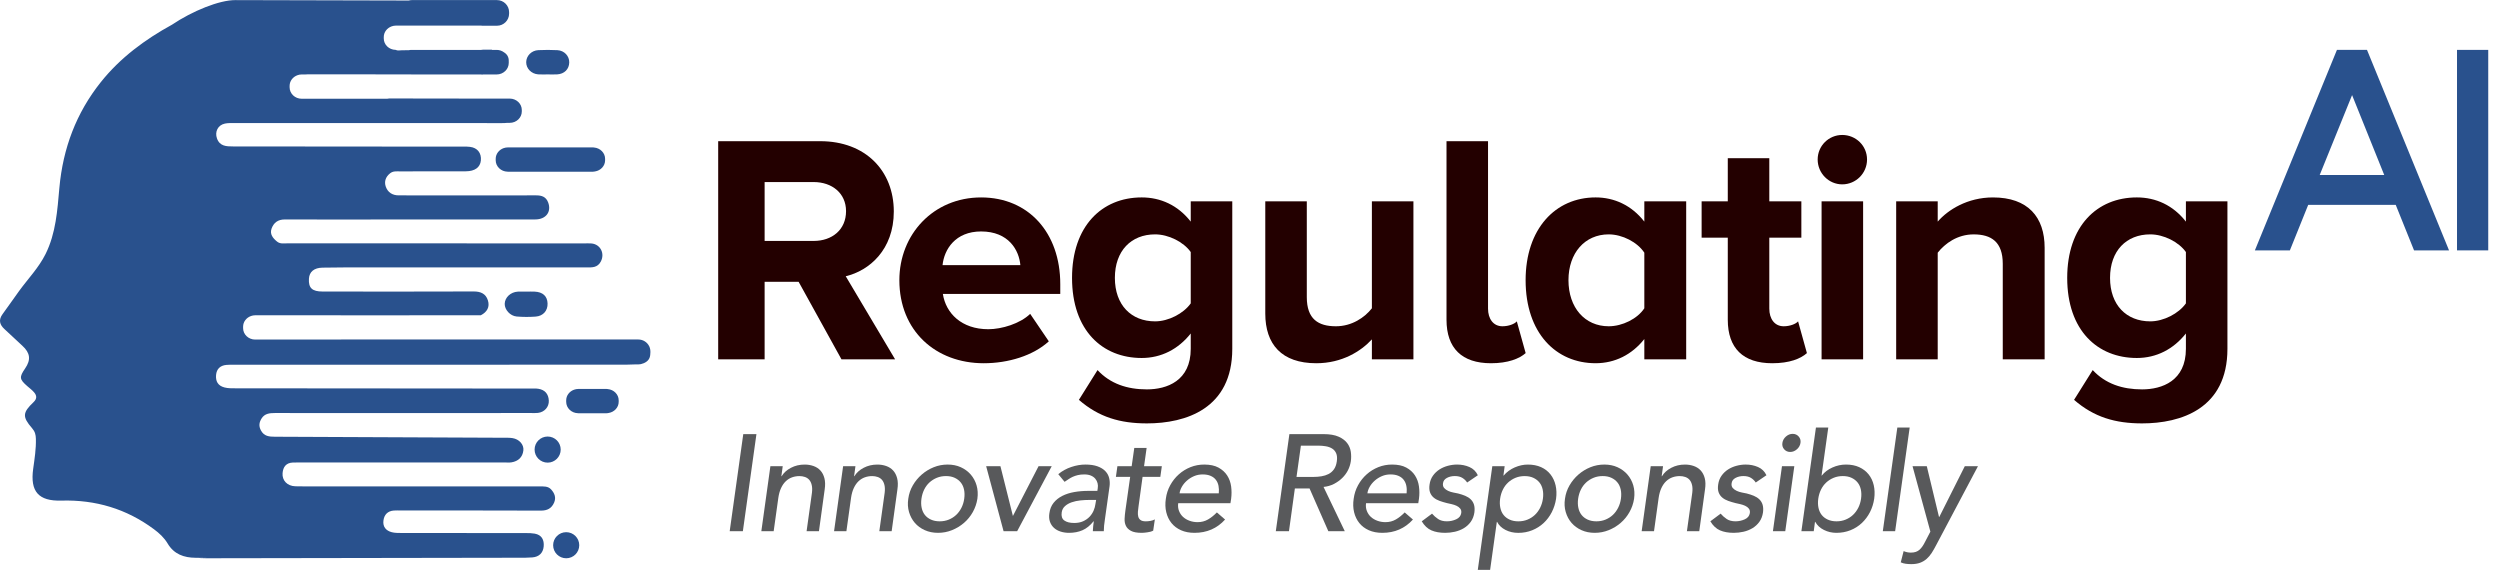 <svg xmlns="http://www.w3.org/2000/svg" width="179" height="41" viewBox="0 0 179 41" fill="none"><path d="M60.577 15.119C60.577 13.832 59.57 13.035 58.259 13.035H54.747V17.251H58.259C59.57 17.251 60.577 16.454 60.577 15.119ZM60.249 25.727L57.182 20.178H54.747V25.727H51.422V10.109H58.727C61.982 10.109 63.996 12.239 63.996 15.144C63.996 17.883 62.239 19.381 60.554 19.779L64.089 25.727H60.249Z" fill="#230000"></path><path d="M70.248 16.572C68.398 16.572 67.603 17.859 67.486 18.984H73.058C72.964 17.906 72.215 16.572 70.248 16.572ZM64.394 20.06C64.394 16.782 66.83 14.136 70.248 14.136C73.643 14.136 75.915 16.665 75.915 20.342V21.044H67.509C67.72 22.425 68.843 23.572 70.763 23.572C71.724 23.572 73.035 23.175 73.761 22.473L75.095 24.439C73.971 25.468 72.191 26.008 70.436 26.008C66.993 26.008 64.394 23.689 64.394 20.06Z" fill="#230000"></path><path d="M85.257 21.722V18.046C84.742 17.32 83.665 16.781 82.705 16.781C80.996 16.781 79.825 17.953 79.825 19.896C79.825 21.839 80.996 23.009 82.705 23.009C83.665 23.009 84.742 22.448 85.257 21.722ZM77.249 28.629L78.584 26.498C79.498 27.482 80.715 27.88 82.119 27.88C83.548 27.88 85.257 27.271 85.257 24.977V23.877C84.368 25 83.15 25.632 81.745 25.632C78.935 25.632 76.758 23.666 76.758 19.896C76.758 16.196 78.889 14.135 81.745 14.135C83.103 14.135 84.344 14.697 85.257 15.868V14.416H88.231V24.977C88.231 29.262 84.906 30.315 82.119 30.315C80.2 30.315 78.677 29.87 77.249 28.629Z" fill="#230000"></path><path d="M98.227 25.727V24.299C97.454 25.141 96.096 26.008 94.246 26.008C91.764 26.008 90.594 24.65 90.594 22.449V14.417H93.567V21.278C93.567 22.847 94.387 23.361 95.651 23.361C96.799 23.361 97.712 22.73 98.227 22.075V14.417H101.201V25.727H98.227Z" fill="#230000"></path><path d="M103.57 22.894V10.11H106.543V22.098C106.543 22.823 106.918 23.361 107.574 23.361C108.019 23.361 108.44 23.198 108.604 23.01L109.237 25.282C108.791 25.68 107.972 26.008 106.754 26.008C104.671 26.008 103.57 24.931 103.57 22.894Z" fill="#230000"></path><path d="M117.734 22.074V18.093C117.242 17.343 116.165 16.781 115.182 16.781C113.472 16.781 112.302 18.117 112.302 20.06C112.302 22.026 113.472 23.361 115.182 23.361C116.165 23.361 117.242 22.823 117.734 22.074ZM117.734 25.726V24.275C116.844 25.398 115.626 26.007 114.245 26.007C111.412 26.007 109.234 23.853 109.234 20.06C109.234 16.384 111.365 14.135 114.245 14.135C115.58 14.135 116.82 14.697 117.734 15.868V14.416H120.731V25.726H117.734Z" fill="#230000"></path><path d="M123.709 22.894V17.017H121.836V14.417H123.709V11.327H126.682V14.417H128.977V17.017H126.682V22.098C126.682 22.823 127.057 23.361 127.712 23.361C128.158 23.361 128.579 23.198 128.743 23.01L129.375 25.282C128.93 25.68 128.134 26.008 126.893 26.008C124.809 26.008 123.709 24.931 123.709 22.894Z" fill="#230000"></path><path d="M130.425 14.416H133.399V25.727H130.425V14.416ZM130.145 11.42C130.145 10.437 130.941 9.663 131.901 9.663C132.884 9.663 133.68 10.437 133.68 11.42C133.68 12.403 132.884 13.2 131.901 13.2C130.941 13.2 130.145 12.403 130.145 11.42Z" fill="#230000"></path><path d="M143.398 25.727V18.89C143.398 17.321 142.579 16.782 141.315 16.782C140.144 16.782 139.254 17.438 138.74 18.093V25.727H135.766V14.416H138.74V15.868C139.465 15.026 140.87 14.136 142.696 14.136C145.202 14.136 146.396 15.541 146.396 17.741V25.727H143.398Z" fill="#230000"></path><path d="M156.511 21.722V18.046C155.996 17.32 154.919 16.781 153.959 16.781C152.25 16.781 151.079 17.953 151.079 19.896C151.079 21.839 152.25 23.009 153.959 23.009C154.919 23.009 155.996 22.448 156.511 21.722ZM148.503 28.629L149.838 26.498C150.751 27.482 151.969 27.88 153.373 27.88C154.802 27.88 156.511 27.271 156.511 24.977V23.877C155.621 25 154.404 25.632 152.999 25.632C150.189 25.632 148.012 23.666 148.012 19.896C148.012 16.196 150.142 14.135 152.999 14.135C154.357 14.135 155.598 14.697 156.511 15.868V14.416H159.484V24.977C159.484 29.262 156.159 30.315 153.373 30.315C151.454 30.315 149.931 29.87 148.503 28.629Z" fill="#230000"></path><path d="M166.09 12.532H170.712L168.409 6.809L166.09 12.532ZM175.351 17.927H172.846L171.535 14.669H165.267L163.955 17.927H161.449L167.325 3.572H169.477L175.351 17.927Z" fill="#29518D"></path><path d="M178.158 17.927H175.922V3.572H178.158V17.927Z" fill="#29518D"></path><path fill-rule="evenodd" clip-rule="evenodd" d="M37.705 20.879C37.496 20.88 37.287 20.87 37.079 20.881C36.56 20.908 36.145 21.299 36.137 21.756C36.13 22.17 36.521 22.62 36.992 22.662C37.444 22.701 37.904 22.702 38.357 22.668C38.899 22.626 39.223 22.239 39.206 21.729C39.189 21.203 38.864 20.904 38.274 20.88C38.084 20.872 37.895 20.878 37.705 20.879Z" fill="#29518D"></path><path fill-rule="evenodd" clip-rule="evenodd" d="M39.212 5.328C39.439 5.328 39.666 5.338 39.893 5.326C40.409 5.296 40.749 4.954 40.758 4.47C40.767 4.013 40.406 3.618 39.911 3.592C39.458 3.567 39.002 3.569 38.549 3.59C38.055 3.611 37.681 3.997 37.676 4.449C37.67 4.901 38.041 5.288 38.532 5.324C38.757 5.34 38.985 5.327 39.212 5.328Z" fill="#29518D"></path><path d="M46.532 24.922C46.528 24.905 46.522 24.889 46.516 24.872C46.508 24.849 46.5 24.826 46.489 24.803C46.486 24.795 46.481 24.789 46.478 24.783C46.338 24.503 46.045 24.308 45.705 24.308H42.753C36.655 24.307 30.556 24.306 24.458 24.305C24.431 24.307 24.405 24.313 24.377 24.313H18.268C17.794 24.313 17.406 23.945 17.406 23.496V23.391C17.406 23.04 17.643 22.742 17.973 22.627C17.953 22.626 17.948 22.624 17.962 22.624C17.968 22.624 17.972 22.625 17.977 22.625C18.069 22.594 18.166 22.574 18.268 22.574H24.377C24.397 22.574 24.416 22.578 24.437 22.579C27.767 22.577 31.098 22.574 34.428 22.572C34.871 22.344 35.086 21.983 34.932 21.502C34.783 21.029 34.416 20.867 33.914 20.869C30.31 20.884 26.705 20.877 23.1 20.874C22.346 20.873 22.083 20.62 22.119 19.96C22.147 19.462 22.486 19.173 23.094 19.164C24.08 19.149 25.067 19.144 26.053 19.144C31.365 19.144 36.677 19.146 41.989 19.148C42.39 19.149 42.781 19.173 43.017 18.728C43.323 18.154 42.994 17.488 42.344 17.431C42.174 17.417 42.002 17.427 41.832 17.427C34.755 17.425 27.679 17.425 20.603 17.422C20.342 17.422 20.066 17.484 19.835 17.296C19.54 17.055 19.302 16.764 19.444 16.369C19.595 15.948 19.899 15.71 20.393 15.713C22.897 15.724 25.401 15.715 27.905 15.715C31.378 15.714 34.849 15.716 38.321 15.712C39.095 15.712 39.502 15.162 39.246 14.49C39.093 14.089 38.785 13.986 38.39 13.988C36.607 13.994 34.824 13.99 33.04 13.99C31.541 13.989 30.042 13.987 28.544 13.988C28.096 13.988 27.765 13.773 27.623 13.368C27.497 13.007 27.606 12.669 27.927 12.411C28.145 12.235 28.39 12.272 28.628 12.271C30.203 12.264 31.778 12.27 33.352 12.265C34.002 12.263 34.379 11.984 34.43 11.494C34.483 10.965 34.188 10.577 33.65 10.515C33.368 10.483 33.082 10.5 32.797 10.499C27.428 10.494 22.059 10.49 16.69 10.485C16.21 10.485 15.736 10.475 15.535 9.911C15.364 9.43 15.604 8.955 16.1 8.849C16.32 8.803 16.553 8.812 16.78 8.812C23.174 8.809 29.567 8.807 35.961 8.814C36.084 8.814 36.205 8.809 36.321 8.796H36.498C36.973 8.796 37.361 8.43 37.361 7.98V7.875C37.361 7.426 36.973 7.059 36.498 7.059H33.991C31.944 7.056 29.897 7.052 27.85 7.05C27.829 7.053 27.809 7.06 27.788 7.062C27.761 7.065 27.735 7.07 27.707 7.07H21.598C21.124 7.07 20.736 6.702 20.736 6.252V6.148C20.736 5.797 20.974 5.499 21.302 5.384C21.304 5.383 21.306 5.383 21.307 5.382C21.399 5.35 21.496 5.331 21.598 5.331H21.86C21.92 5.325 21.982 5.322 22.044 5.322C24.498 5.321 26.952 5.324 29.406 5.326C29.423 5.327 29.439 5.331 29.456 5.331H34.41C34.456 5.335 34.503 5.339 34.55 5.343C34.557 5.338 34.564 5.336 34.571 5.331H35.564C36.039 5.331 36.427 4.959 36.427 4.505V4.398C36.427 4.397 36.426 4.395 36.426 4.394C36.441 4.114 36.322 3.888 36.084 3.745C35.939 3.638 35.76 3.573 35.564 3.573H35.225C35.224 3.566 35.221 3.561 35.22 3.554C35.008 3.555 34.796 3.555 34.584 3.555C34.566 3.558 34.549 3.563 34.529 3.564C34.503 3.567 34.476 3.573 34.449 3.573H34.441H29.456C29.389 3.573 29.326 3.582 29.264 3.595C29.107 3.597 28.95 3.594 28.793 3.598C28.639 3.602 28.469 3.645 28.324 3.57C27.857 3.563 27.478 3.2 27.478 2.756V2.651C27.478 2.3 27.715 2.002 28.044 1.887C28.046 1.887 28.048 1.886 28.049 1.885C28.14 1.854 28.237 1.834 28.34 1.834H28.601H34.449C34.469 1.834 34.488 1.838 34.508 1.84C34.514 1.84 34.52 1.842 34.526 1.842H35.588C36.062 1.842 36.451 1.454 36.451 0.98V0.869C36.451 0.395 36.062 0.007 35.588 0.007H29.48C29.405 0.007 29.333 0.02 29.264 0.038C25.127 0.032 20.99 0.019 16.854 0.007C15.697 0.003 13.777 0.787 12.316 1.767C10.38 2.83 8.614 4.132 7.221 5.877C5.453 8.091 4.509 10.621 4.252 13.441C4.106 15.054 4.008 16.688 3.263 18.187C2.77 19.178 2.002 19.961 1.363 20.842C0.966 21.389 0.584 21.946 0.184 22.491C-0.12 22.904 -0.03 23.245 0.326 23.569C0.753 23.959 1.169 24.362 1.597 24.752C2.164 25.269 2.228 25.755 1.8 26.379C1.369 27.008 1.388 27.154 1.953 27.647C2.122 27.794 2.305 27.93 2.448 28.1C2.64 28.328 2.654 28.553 2.405 28.79C1.616 29.541 1.585 29.842 2.297 30.66C2.511 30.906 2.561 31.128 2.569 31.418C2.589 32.144 2.474 32.854 2.376 33.568C2.149 35.198 2.762 35.891 4.395 35.843C6.839 35.773 9.055 36.432 11.022 37.892C11.405 38.176 11.758 38.503 12 38.911C12.46 39.685 13.17 39.931 14.005 39.937C16.224 39.954 12.739 39.974 14.958 39.971C22.357 39.965 29.756 39.948 37.154 39.934C37.477 39.933 37.8 39.938 38.12 39.91C38.594 39.871 38.886 39.592 38.928 39.125C38.969 38.665 38.795 38.299 38.286 38.208C38.083 38.172 37.872 38.168 37.664 38.168C34.686 38.165 31.707 38.166 28.729 38.162C28.503 38.162 28.268 38.162 28.052 38.106C27.637 38 27.398 37.716 27.454 37.274C27.506 36.853 27.756 36.588 28.199 36.554C28.369 36.542 28.54 36.549 28.711 36.549C32.05 36.551 35.389 36.547 38.728 36.56C39.184 36.562 39.492 36.402 39.674 35.988C39.832 35.625 39.706 35.317 39.465 35.049C39.238 34.796 38.919 34.828 38.615 34.828C33.378 34.828 28.142 34.825 22.906 34.824C22.318 34.823 21.729 34.839 21.142 34.818C20.566 34.798 20.19 34.402 20.232 33.879C20.267 33.427 20.49 33.134 20.978 33.117C21.167 33.111 21.358 33.112 21.547 33.112C26.404 33.112 31.261 33.112 36.117 33.111C36.288 33.111 36.463 33.132 36.629 33.103C37.107 33.022 37.416 32.74 37.473 32.252C37.523 31.83 37.172 31.443 36.696 31.369C36.491 31.337 36.28 31.344 36.072 31.343C30.609 31.317 25.146 31.293 19.683 31.27C19.279 31.268 18.907 31.245 18.678 30.81C18.511 30.492 18.562 30.227 18.731 29.959C18.951 29.608 19.308 29.573 19.678 29.573C21.689 29.575 23.701 29.575 25.712 29.574C29.828 29.574 33.945 29.573 38.062 29.573C38.214 29.573 38.367 29.581 38.517 29.564C38.983 29.511 39.319 29.137 39.295 28.68C39.271 28.205 39.015 27.909 38.54 27.835C38.355 27.807 38.161 27.82 37.972 27.82C30.933 27.814 23.895 27.809 16.857 27.803C16.592 27.803 16.33 27.809 16.067 27.74C15.596 27.615 15.432 27.292 15.47 26.851C15.507 26.417 15.768 26.17 16.204 26.128C16.391 26.108 16.583 26.116 16.772 26.116C26.011 26.114 35.25 26.113 44.49 26.111C44.645 26.111 45.08 26.113 45.465 26.092H45.705C45.829 26.092 45.947 26.065 46.054 26.018C46.065 26.015 46.077 26.012 46.085 26.009C46.384 25.884 46.543 25.683 46.56 25.367C46.561 25.346 46.562 25.326 46.562 25.304C46.563 25.287 46.568 25.271 46.568 25.254V25.146C46.568 25.068 46.553 24.994 46.532 24.922Z" fill="#29518D"></path><path d="M42.463 10.555H36.616H36.355C36.252 10.555 36.155 10.574 36.063 10.606C36.062 10.606 36.06 10.607 36.059 10.607C35.73 10.723 35.492 11.021 35.492 11.371V11.477C35.492 11.921 35.872 12.283 36.339 12.292C36.344 12.292 36.349 12.294 36.355 12.294H37.47H42.456H42.463C42.491 12.294 42.517 12.288 42.544 12.285C42.563 12.284 42.58 12.279 42.599 12.275C42.601 12.275 42.604 12.275 42.607 12.275C43.012 12.209 43.325 11.879 43.325 11.477V11.371C43.325 10.948 42.978 10.601 42.541 10.563C42.535 10.563 42.529 10.56 42.523 10.56C42.503 10.559 42.483 10.555 42.463 10.555Z" fill="#29518D"></path><path fill-rule="evenodd" clip-rule="evenodd" d="M40.146 32.19C40.146 32.706 39.727 33.125 39.212 33.125C38.696 33.125 38.277 32.706 38.277 32.19C38.277 31.674 38.696 31.256 39.212 31.256C39.727 31.256 40.146 31.674 40.146 32.19Z" fill="#29518D"></path><path fill-rule="evenodd" clip-rule="evenodd" d="M41.474 39.038C41.474 39.554 41.056 39.972 40.54 39.972C40.024 39.972 39.605 39.554 39.605 39.038C39.605 38.522 40.024 38.104 40.54 38.104C41.056 38.104 41.474 38.522 41.474 39.038Z" fill="#29518D"></path><path d="M43.435 27.849H41.663H41.402C41.299 27.849 41.202 27.869 41.11 27.901C41.109 27.901 41.107 27.902 41.106 27.902C40.776 28.017 40.539 28.315 40.539 28.666V28.771C40.539 29.215 40.919 29.578 41.386 29.586C41.391 29.586 41.396 29.588 41.402 29.588H42.517H43.428H43.435C43.463 29.588 43.489 29.582 43.517 29.58C43.535 29.578 43.553 29.573 43.571 29.57C43.574 29.57 43.576 29.57 43.579 29.569C43.984 29.503 44.298 29.173 44.298 28.771V28.666C44.298 28.241 43.951 27.896 43.513 27.858C43.507 27.858 43.501 27.854 43.495 27.854C43.475 27.853 43.456 27.849 43.435 27.849Z" fill="#29518D"></path><path d="M53.218 31.083H54.161L53.189 38.035H52.246L53.218 31.083Z" fill="#58595B"></path><path d="M55.16 33.381H56.043L55.945 34.098H55.965C56.115 33.849 56.338 33.648 56.633 33.494C56.927 33.34 57.254 33.263 57.614 33.263C57.837 33.263 58.047 33.297 58.243 33.366C58.439 33.435 58.605 33.541 58.739 33.685C58.873 33.83 58.969 34.014 59.028 34.24C59.087 34.466 59.094 34.733 59.048 35.041L58.636 38.035H57.752L58.135 35.286C58.161 35.07 58.156 34.885 58.12 34.731C58.084 34.577 58.025 34.453 57.943 34.358C57.861 34.264 57.758 34.195 57.634 34.152C57.51 34.109 57.379 34.088 57.241 34.088C57.058 34.088 56.883 34.117 56.716 34.176C56.549 34.235 56.398 34.329 56.264 34.456C56.13 34.584 56.017 34.746 55.926 34.942C55.834 35.139 55.768 35.371 55.729 35.64L55.395 38.035H54.512L55.16 33.381Z" fill="#58595B"></path><path d="M60.367 33.381H61.25L61.152 34.098H61.172C61.322 33.849 61.545 33.648 61.84 33.494C62.134 33.34 62.461 33.263 62.821 33.263C63.044 33.263 63.254 33.297 63.45 33.366C63.646 33.435 63.812 33.541 63.946 33.685C64.08 33.83 64.176 34.014 64.235 34.24C64.294 34.466 64.301 34.733 64.255 35.041L63.843 38.035H62.959L63.342 35.286C63.368 35.07 63.363 34.885 63.327 34.731C63.291 34.577 63.232 34.453 63.15 34.358C63.069 34.264 62.965 34.195 62.841 34.152C62.717 34.109 62.586 34.088 62.448 34.088C62.265 34.088 62.09 34.117 61.923 34.176C61.756 34.235 61.605 34.329 61.471 34.456C61.337 34.584 61.224 34.746 61.133 34.942C61.041 35.139 60.975 35.371 60.936 35.64L60.602 38.035H59.719L60.367 33.381Z" fill="#58595B"></path><path d="M65.976 35.707C65.943 35.942 65.948 36.16 65.991 36.36C66.033 36.559 66.11 36.729 66.221 36.87C66.332 37.011 66.478 37.122 66.658 37.204C66.838 37.286 67.046 37.327 67.282 37.327C67.517 37.327 67.735 37.286 67.935 37.204C68.135 37.122 68.309 37.011 68.46 36.87C68.611 36.729 68.737 36.559 68.838 36.36C68.939 36.16 69.007 35.942 69.039 35.707C69.072 35.471 69.067 35.253 69.025 35.053C68.982 34.854 68.903 34.684 68.789 34.543C68.674 34.402 68.529 34.291 68.352 34.209C68.175 34.127 67.969 34.087 67.734 34.087C67.498 34.087 67.28 34.127 67.08 34.209C66.881 34.291 66.704 34.402 66.55 34.543C66.397 34.684 66.27 34.854 66.172 35.053C66.074 35.253 66.009 35.471 65.976 35.707ZM65.033 35.707C65.079 35.366 65.187 35.049 65.357 34.754C65.527 34.459 65.74 34.201 65.996 33.978C66.251 33.756 66.537 33.581 66.855 33.453C67.172 33.325 67.504 33.262 67.851 33.262C68.198 33.262 68.512 33.325 68.794 33.453C69.075 33.581 69.313 33.756 69.506 33.978C69.699 34.201 69.838 34.459 69.923 34.754C70.008 35.049 70.028 35.366 69.982 35.707C69.93 36.047 69.82 36.366 69.653 36.664C69.486 36.962 69.275 37.22 69.02 37.44C68.764 37.659 68.478 37.833 68.161 37.96C67.843 38.088 67.511 38.151 67.164 38.151C66.817 38.151 66.501 38.088 66.216 37.96C65.931 37.833 65.694 37.659 65.504 37.44C65.315 37.22 65.176 36.962 65.087 36.664C64.999 36.366 64.981 36.047 65.033 35.707Z" fill="#58595B"></path><path d="M70.609 33.381H71.631L72.524 36.945L74.36 33.381H75.303L72.828 38.035H71.856L70.609 33.381Z" fill="#58595B"></path><path d="M78.01 35.795C77.799 35.795 77.582 35.806 77.359 35.829C77.135 35.852 76.928 35.897 76.738 35.962C76.547 36.027 76.386 36.119 76.255 36.237C76.123 36.354 76.044 36.505 76.018 36.688C75.979 36.957 76.041 37.15 76.205 37.267C76.37 37.386 76.606 37.445 76.915 37.445C77.158 37.445 77.37 37.404 77.551 37.322C77.732 37.24 77.885 37.133 78.01 37.003C78.134 36.872 78.231 36.726 78.3 36.566C78.369 36.405 78.414 36.246 78.433 36.089L78.483 35.795H78.01ZM75.772 33.949C76.054 33.72 76.366 33.548 76.71 33.434C77.054 33.319 77.389 33.262 77.716 33.262C78.057 33.262 78.345 33.304 78.581 33.389C78.817 33.474 79.003 33.589 79.141 33.733C79.278 33.877 79.37 34.042 79.415 34.228C79.461 34.415 79.471 34.61 79.445 34.813L79.111 37.189C79.085 37.353 79.065 37.504 79.052 37.641C79.039 37.778 79.032 37.909 79.032 38.033H78.247C78.254 37.916 78.261 37.798 78.272 37.68C78.282 37.562 78.296 37.445 78.316 37.326H78.296C78.054 37.628 77.79 37.841 77.506 37.965C77.221 38.089 76.901 38.151 76.548 38.151C76.332 38.151 76.131 38.122 75.944 38.063C75.758 38.004 75.599 37.916 75.468 37.798C75.337 37.68 75.241 37.535 75.178 37.361C75.116 37.188 75.101 36.986 75.134 36.757C75.173 36.456 75.275 36.204 75.439 36.001C75.602 35.798 75.81 35.633 76.062 35.505C76.314 35.378 76.599 35.286 76.916 35.231C77.234 35.175 77.569 35.147 77.923 35.147H78.571L78.6 34.951C78.62 34.833 78.615 34.715 78.586 34.597C78.556 34.479 78.502 34.373 78.424 34.278C78.345 34.183 78.24 34.107 78.109 34.052C77.978 33.996 77.818 33.969 77.628 33.969C77.458 33.969 77.306 33.985 77.172 34.018C77.038 34.05 76.916 34.091 76.808 34.14C76.701 34.189 76.599 34.247 76.504 34.312C76.409 34.378 76.316 34.44 76.224 34.499L75.772 33.949Z" fill="#58595B"></path><path d="M83.079 34.145H81.808L81.519 36.256C81.499 36.388 81.484 36.517 81.474 36.644C81.465 36.772 81.473 36.887 81.499 36.988C81.525 37.09 81.579 37.171 81.661 37.233C81.743 37.296 81.869 37.327 82.039 37.327C82.144 37.327 82.253 37.317 82.368 37.297C82.482 37.278 82.589 37.242 82.687 37.189L82.569 37.994C82.509 38.027 82.442 38.053 82.366 38.073C82.291 38.093 82.215 38.108 82.139 38.117C82.064 38.127 81.992 38.135 81.922 38.142C81.853 38.148 81.796 38.151 81.75 38.151C81.408 38.151 81.15 38.104 80.976 38.009C80.801 37.914 80.679 37.791 80.611 37.641C80.542 37.49 80.512 37.322 80.522 37.135C80.532 36.949 80.549 36.761 80.576 36.571L80.92 34.145H79.898L80.006 33.38H81.028L81.214 32.074H82.098L81.915 33.38H83.188L83.079 34.145Z" fill="#58595B"></path><path d="M87.265 35.324C87.285 35.127 87.278 34.947 87.245 34.784C87.212 34.62 87.15 34.478 87.057 34.357C86.965 34.236 86.84 34.14 86.681 34.072C86.523 34.003 86.332 33.969 86.108 33.969C85.891 33.969 85.686 34.01 85.495 34.091C85.304 34.173 85.134 34.28 84.986 34.411C84.837 34.542 84.717 34.687 84.625 34.847C84.532 35.008 84.477 35.167 84.457 35.324H87.265ZM84.359 36.031C84.332 36.234 84.352 36.419 84.418 36.585C84.483 36.752 84.58 36.895 84.708 37.013C84.837 37.13 84.991 37.222 85.172 37.287C85.353 37.353 85.545 37.386 85.748 37.386C86.025 37.386 86.272 37.322 86.493 37.194C86.713 37.067 86.924 36.898 87.128 36.689L87.716 37.199C87.141 37.834 86.411 38.151 85.527 38.151C85.16 38.151 84.838 38.089 84.559 37.965C84.281 37.841 84.054 37.669 83.877 37.45C83.701 37.23 83.576 36.972 83.504 36.674C83.432 36.376 83.422 36.054 83.475 35.707C83.52 35.359 83.625 35.038 83.789 34.74C83.952 34.442 84.157 34.183 84.403 33.964C84.648 33.744 84.927 33.573 85.237 33.448C85.548 33.324 85.877 33.262 86.224 33.262C86.636 33.262 86.975 33.334 87.24 33.478C87.506 33.622 87.713 33.81 87.864 34.042C88.015 34.275 88.109 34.537 88.149 34.828C88.188 35.119 88.188 35.416 88.149 35.717L88.099 36.031H84.359Z" fill="#58595B"></path><path d="M92.83 34.147H94.067C94.251 34.147 94.434 34.132 94.618 34.102C94.801 34.073 94.969 34.019 95.123 33.941C95.277 33.862 95.406 33.749 95.511 33.602C95.616 33.455 95.684 33.263 95.717 33.028C95.75 32.792 95.734 32.601 95.668 32.453C95.603 32.306 95.506 32.193 95.378 32.115C95.251 32.036 95.099 31.982 94.922 31.952C94.745 31.923 94.565 31.908 94.382 31.908H93.144L92.83 34.147ZM92.32 31.083H93.223H94.765C95.21 31.083 95.568 31.144 95.84 31.265C96.112 31.386 96.318 31.54 96.459 31.727C96.6 31.913 96.686 32.123 96.719 32.355C96.751 32.587 96.751 32.811 96.719 33.028C96.686 33.25 96.618 33.465 96.514 33.671C96.409 33.877 96.271 34.063 96.098 34.23C95.926 34.398 95.727 34.538 95.503 34.653C95.278 34.767 95.031 34.838 94.765 34.864L96.287 38.035H95.109L93.763 34.972H92.713L92.29 38.035H91.348L92.32 31.083Z" fill="#58595B"></path><path d="M100.714 35.324C100.733 35.127 100.727 34.947 100.694 34.784C100.661 34.62 100.598 34.478 100.506 34.357C100.414 34.236 100.289 34.14 100.13 34.072C99.972 34.003 99.781 33.969 99.557 33.969C99.339 33.969 99.135 34.01 98.944 34.091C98.753 34.173 98.583 34.28 98.435 34.411C98.286 34.542 98.166 34.687 98.074 34.847C97.981 35.008 97.925 35.167 97.906 35.324H100.714ZM97.808 36.031C97.781 36.234 97.801 36.419 97.867 36.585C97.932 36.752 98.029 36.895 98.157 37.013C98.286 37.13 98.44 37.222 98.621 37.287C98.802 37.353 98.994 37.386 99.197 37.386C99.473 37.386 99.722 37.322 99.942 37.194C100.162 37.067 100.374 36.898 100.576 36.689L101.166 37.199C100.589 37.834 99.86 38.151 98.976 38.151C98.609 38.151 98.287 38.089 98.009 37.965C97.73 37.841 97.503 37.669 97.327 37.45C97.15 37.23 97.025 36.972 96.953 36.674C96.881 36.376 96.871 36.054 96.924 35.707C96.97 35.359 97.074 35.038 97.238 34.74C97.401 34.442 97.606 34.183 97.852 33.964C98.097 33.744 98.375 33.573 98.686 33.448C98.997 33.324 99.326 33.262 99.673 33.262C100.086 33.262 100.425 33.334 100.689 33.478C100.955 33.622 101.162 33.81 101.313 34.042C101.463 34.275 101.558 34.537 101.597 34.828C101.637 35.119 101.637 35.416 101.597 35.717L101.548 36.031H97.808Z" fill="#58595B"></path><path d="M105.047 34.548C104.962 34.417 104.849 34.307 104.708 34.219C104.567 34.13 104.385 34.086 104.163 34.086C103.954 34.086 103.765 34.13 103.598 34.219C103.432 34.307 103.338 34.436 103.318 34.606C103.299 34.744 103.327 34.856 103.402 34.941C103.477 35.026 103.572 35.094 103.687 35.147C103.801 35.199 103.924 35.239 104.055 35.264C104.186 35.291 104.301 35.314 104.399 35.333C104.582 35.379 104.752 35.435 104.909 35.5C105.066 35.566 105.199 35.651 105.307 35.756C105.415 35.86 105.492 35.988 105.538 36.138C105.584 36.289 105.593 36.472 105.567 36.688C105.528 36.95 105.441 37.175 105.307 37.361C105.173 37.547 105.007 37.7 104.811 37.818C104.615 37.935 104.4 38.02 104.168 38.073C103.935 38.125 103.705 38.151 103.476 38.151C103.089 38.151 102.76 38.092 102.489 37.974C102.218 37.857 101.987 37.641 101.797 37.326L102.533 36.777C102.657 36.921 102.802 37.048 102.967 37.16C103.131 37.271 103.341 37.326 103.598 37.326C103.828 37.326 104.049 37.279 104.259 37.184C104.47 37.09 104.592 36.94 104.625 36.737C104.644 36.607 104.62 36.499 104.55 36.413C104.482 36.329 104.393 36.261 104.284 36.212C104.176 36.163 104.057 36.124 103.929 36.095C103.801 36.065 103.691 36.04 103.599 36.021C103.415 35.975 103.24 35.922 103.077 35.864C102.912 35.805 102.77 35.726 102.652 35.628C102.534 35.53 102.447 35.405 102.391 35.255C102.335 35.104 102.324 34.918 102.356 34.695C102.389 34.453 102.469 34.242 102.597 34.062C102.725 33.882 102.88 33.733 103.063 33.615C103.247 33.497 103.449 33.409 103.672 33.35C103.895 33.291 104.114 33.262 104.33 33.262C104.644 33.262 104.937 33.32 105.209 33.438C105.48 33.556 105.682 33.752 105.813 34.028L105.047 34.548Z" fill="#58595B"></path><path d="M109.166 34.088C108.931 34.088 108.713 34.129 108.513 34.21C108.314 34.292 108.137 34.404 107.984 34.544C107.829 34.685 107.704 34.855 107.606 35.055C107.507 35.255 107.441 35.472 107.409 35.708C107.376 35.944 107.381 36.161 107.424 36.361C107.466 36.56 107.543 36.731 107.655 36.871C107.766 37.012 107.911 37.124 108.091 37.205C108.271 37.287 108.479 37.328 108.715 37.328C108.95 37.328 109.168 37.287 109.368 37.205C109.567 37.124 109.742 37.012 109.893 36.871C110.043 36.731 110.17 36.56 110.271 36.361C110.372 36.161 110.44 35.944 110.473 35.708C110.505 35.472 110.5 35.255 110.457 35.055C110.415 34.855 110.337 34.685 110.222 34.544C110.108 34.404 109.962 34.292 109.785 34.21C109.608 34.129 109.402 34.088 109.166 34.088ZM106.849 33.381H107.733L107.645 34.049H107.664C107.874 33.8 108.135 33.606 108.45 33.469C108.764 33.332 109.078 33.263 109.392 33.263C109.752 33.263 110.07 33.325 110.345 33.449C110.62 33.574 110.844 33.748 111.017 33.97C111.191 34.192 111.312 34.453 111.381 34.751C111.449 35.049 111.461 35.367 111.415 35.708C111.363 36.055 111.259 36.377 111.106 36.675C110.952 36.973 110.757 37.232 110.522 37.451C110.286 37.67 110.014 37.842 109.707 37.966C109.399 38.091 109.065 38.153 108.705 38.153C108.371 38.153 108.067 38.083 107.792 37.942C107.517 37.801 107.317 37.61 107.193 37.367H107.173L106.692 40.804H105.809L106.849 33.381Z" fill="#58595B"></path><path d="M112.995 35.707C112.962 35.942 112.967 36.16 113.01 36.36C113.052 36.559 113.13 36.729 113.241 36.87C113.352 37.011 113.498 37.122 113.678 37.204C113.858 37.286 114.066 37.327 114.301 37.327C114.537 37.327 114.755 37.286 114.954 37.204C115.154 37.122 115.329 37.011 115.479 36.87C115.63 36.729 115.756 36.559 115.857 36.36C115.959 36.16 116.026 35.942 116.059 35.707C116.091 35.471 116.087 35.253 116.044 35.053C116.001 34.854 115.923 34.684 115.808 34.543C115.694 34.402 115.549 34.291 115.371 34.209C115.195 34.127 114.989 34.087 114.753 34.087C114.517 34.087 114.3 34.127 114.1 34.209C113.9 34.291 113.724 34.402 113.57 34.543C113.416 34.684 113.29 34.854 113.192 35.053C113.094 35.253 113.028 35.471 112.995 35.707ZM112.053 35.707C112.098 35.366 112.207 35.049 112.377 34.754C112.547 34.459 112.76 34.201 113.015 33.978C113.27 33.756 113.557 33.581 113.874 33.453C114.191 33.325 114.524 33.262 114.871 33.262C115.218 33.262 115.532 33.325 115.813 33.453C116.095 33.581 116.332 33.756 116.525 33.978C116.718 34.201 116.858 34.459 116.943 34.754C117.028 35.049 117.047 35.366 117.001 35.707C116.949 36.047 116.84 36.366 116.672 36.664C116.506 36.962 116.294 37.22 116.039 37.44C115.784 37.659 115.498 37.833 115.18 37.96C114.863 38.088 114.53 38.151 114.183 38.151C113.836 38.151 113.521 38.088 113.236 37.96C112.951 37.833 112.714 37.659 112.524 37.44C112.334 37.22 112.195 36.962 112.107 36.664C112.018 36.366 112 36.047 112.053 35.707Z" fill="#58595B"></path><path d="M118.191 33.381H119.074L118.976 34.098H118.996C119.146 33.849 119.369 33.648 119.664 33.494C119.958 33.34 120.286 33.263 120.646 33.263C120.868 33.263 121.078 33.297 121.274 33.366C121.47 33.435 121.636 33.541 121.77 33.685C121.904 33.83 122.001 34.014 122.06 34.24C122.119 34.466 122.125 34.733 122.079 35.041L121.667 38.035H120.783L121.166 35.286C121.192 35.07 121.187 34.885 121.151 34.731C121.115 34.577 121.056 34.453 120.975 34.358C120.893 34.264 120.789 34.195 120.665 34.152C120.541 34.109 120.41 34.088 120.273 34.088C120.089 34.088 119.914 34.117 119.747 34.176C119.58 34.235 119.43 34.329 119.295 34.456C119.161 34.584 119.048 34.746 118.957 34.942C118.865 35.139 118.8 35.371 118.76 35.64L118.427 38.035H117.543L118.191 33.381Z" fill="#58595B"></path><path d="M125.711 34.548C125.626 34.417 125.513 34.307 125.372 34.219C125.232 34.13 125.05 34.086 124.828 34.086C124.618 34.086 124.43 34.13 124.263 34.219C124.096 34.307 124.003 34.436 123.983 34.606C123.963 34.744 123.991 34.856 124.066 34.941C124.141 35.026 124.237 35.094 124.351 35.147C124.466 35.199 124.588 35.239 124.719 35.264L125.063 35.333C125.246 35.379 125.417 35.435 125.574 35.5C125.731 35.566 125.864 35.651 125.972 35.756C126.079 35.86 126.156 35.988 126.202 36.138C126.248 36.289 126.257 36.472 126.231 36.688C126.192 36.95 126.106 37.175 125.972 37.361C125.837 37.547 125.672 37.7 125.476 37.818C125.279 37.935 125.064 38.02 124.832 38.073C124.6 38.125 124.369 38.151 124.14 38.151C123.753 38.151 123.425 38.092 123.153 37.974C122.882 37.857 122.651 37.641 122.461 37.326L123.197 36.777C123.322 36.921 123.466 37.048 123.631 37.16C123.795 37.271 124.006 37.326 124.262 37.326C124.493 37.326 124.713 37.279 124.924 37.184C125.134 37.09 125.256 36.94 125.289 36.737C125.308 36.607 125.284 36.499 125.215 36.413C125.146 36.329 125.057 36.261 124.948 36.212C124.84 36.163 124.722 36.124 124.594 36.095C124.465 36.065 124.356 36.04 124.263 36.021C124.079 35.975 123.905 35.922 123.741 35.864C123.576 35.805 123.435 35.726 123.317 35.628C123.198 35.53 123.111 35.405 123.055 35.255C122.999 35.104 122.988 34.918 123.021 34.695C123.054 34.453 123.134 34.242 123.262 34.062C123.389 33.882 123.544 33.733 123.728 33.615C123.911 33.497 124.114 33.409 124.336 33.35C124.559 33.291 124.779 33.262 124.994 33.262C125.308 33.262 125.601 33.32 125.873 33.438C126.145 33.556 126.346 33.752 126.477 34.028L125.711 34.548Z" fill="#58595B"></path><path d="M127.619 31.712C127.645 31.535 127.73 31.383 127.874 31.255C128.018 31.128 128.178 31.064 128.355 31.064C128.532 31.064 128.676 31.128 128.787 31.255C128.899 31.383 128.941 31.535 128.915 31.712C128.889 31.888 128.803 32.041 128.66 32.168C128.515 32.296 128.355 32.36 128.178 32.36C128.002 32.36 127.858 32.296 127.746 32.168C127.635 32.041 127.592 31.888 127.619 31.712ZM127.589 33.381H128.473L127.825 38.035H126.941L127.589 33.381Z" fill="#58595B"></path><path d="M131.494 37.327C131.73 37.327 131.948 37.286 132.147 37.204C132.347 37.122 132.522 37.011 132.672 36.87C132.823 36.729 132.949 36.559 133.051 36.36C133.152 36.16 133.219 35.942 133.252 35.707C133.285 35.471 133.279 35.254 133.237 35.053C133.194 34.854 133.116 34.684 133.001 34.543C132.887 34.402 132.741 34.291 132.565 34.209C132.388 34.127 132.182 34.087 131.946 34.087C131.71 34.087 131.492 34.127 131.293 34.209C131.093 34.291 130.916 34.402 130.763 34.543C130.609 34.684 130.483 34.854 130.385 35.053C130.286 35.254 130.221 35.471 130.188 35.707C130.155 35.942 130.161 36.16 130.203 36.36C130.246 36.559 130.322 36.729 130.434 36.87C130.545 37.011 130.691 37.122 130.871 37.204C131.051 37.286 131.259 37.327 131.494 37.327ZM130.021 30.611H130.905L130.424 34.047H130.444C130.633 33.805 130.885 33.614 131.2 33.473C131.514 33.332 131.838 33.262 132.172 33.262C132.532 33.262 132.848 33.324 133.119 33.448C133.391 33.573 133.615 33.744 133.792 33.964C133.969 34.183 134.091 34.442 134.16 34.739C134.229 35.038 134.24 35.359 134.194 35.707C134.142 36.054 134.041 36.374 133.89 36.669C133.739 36.963 133.546 37.222 133.311 37.445C133.075 37.667 132.802 37.841 132.491 37.965C132.18 38.089 131.844 38.151 131.484 38.151C131.17 38.151 130.874 38.083 130.596 37.945C130.318 37.808 130.11 37.615 129.972 37.366H129.953L129.864 38.034H128.98L130.021 30.611Z" fill="#58595B"></path><path d="M135.849 30.612H136.733L135.692 38.035H134.809L135.849 30.612Z" fill="#58595B"></path><path d="M136.938 33.381H137.959L138.833 37.014H138.853L140.679 33.381H141.622L138.627 39.036C138.522 39.239 138.416 39.424 138.308 39.592C138.2 39.758 138.079 39.9 137.945 40.018C137.81 40.136 137.655 40.228 137.478 40.294C137.302 40.359 137.092 40.392 136.85 40.392C136.719 40.392 136.588 40.383 136.457 40.367C136.326 40.35 136.205 40.316 136.094 40.264L136.3 39.459C136.463 39.531 136.637 39.567 136.82 39.567C136.958 39.567 137.077 39.548 137.179 39.513C137.28 39.477 137.369 39.424 137.444 39.355C137.519 39.287 137.588 39.206 137.65 39.115C137.712 39.023 137.773 38.919 137.832 38.801L138.215 38.064L136.938 33.381Z" fill="#58595B"></path></svg>